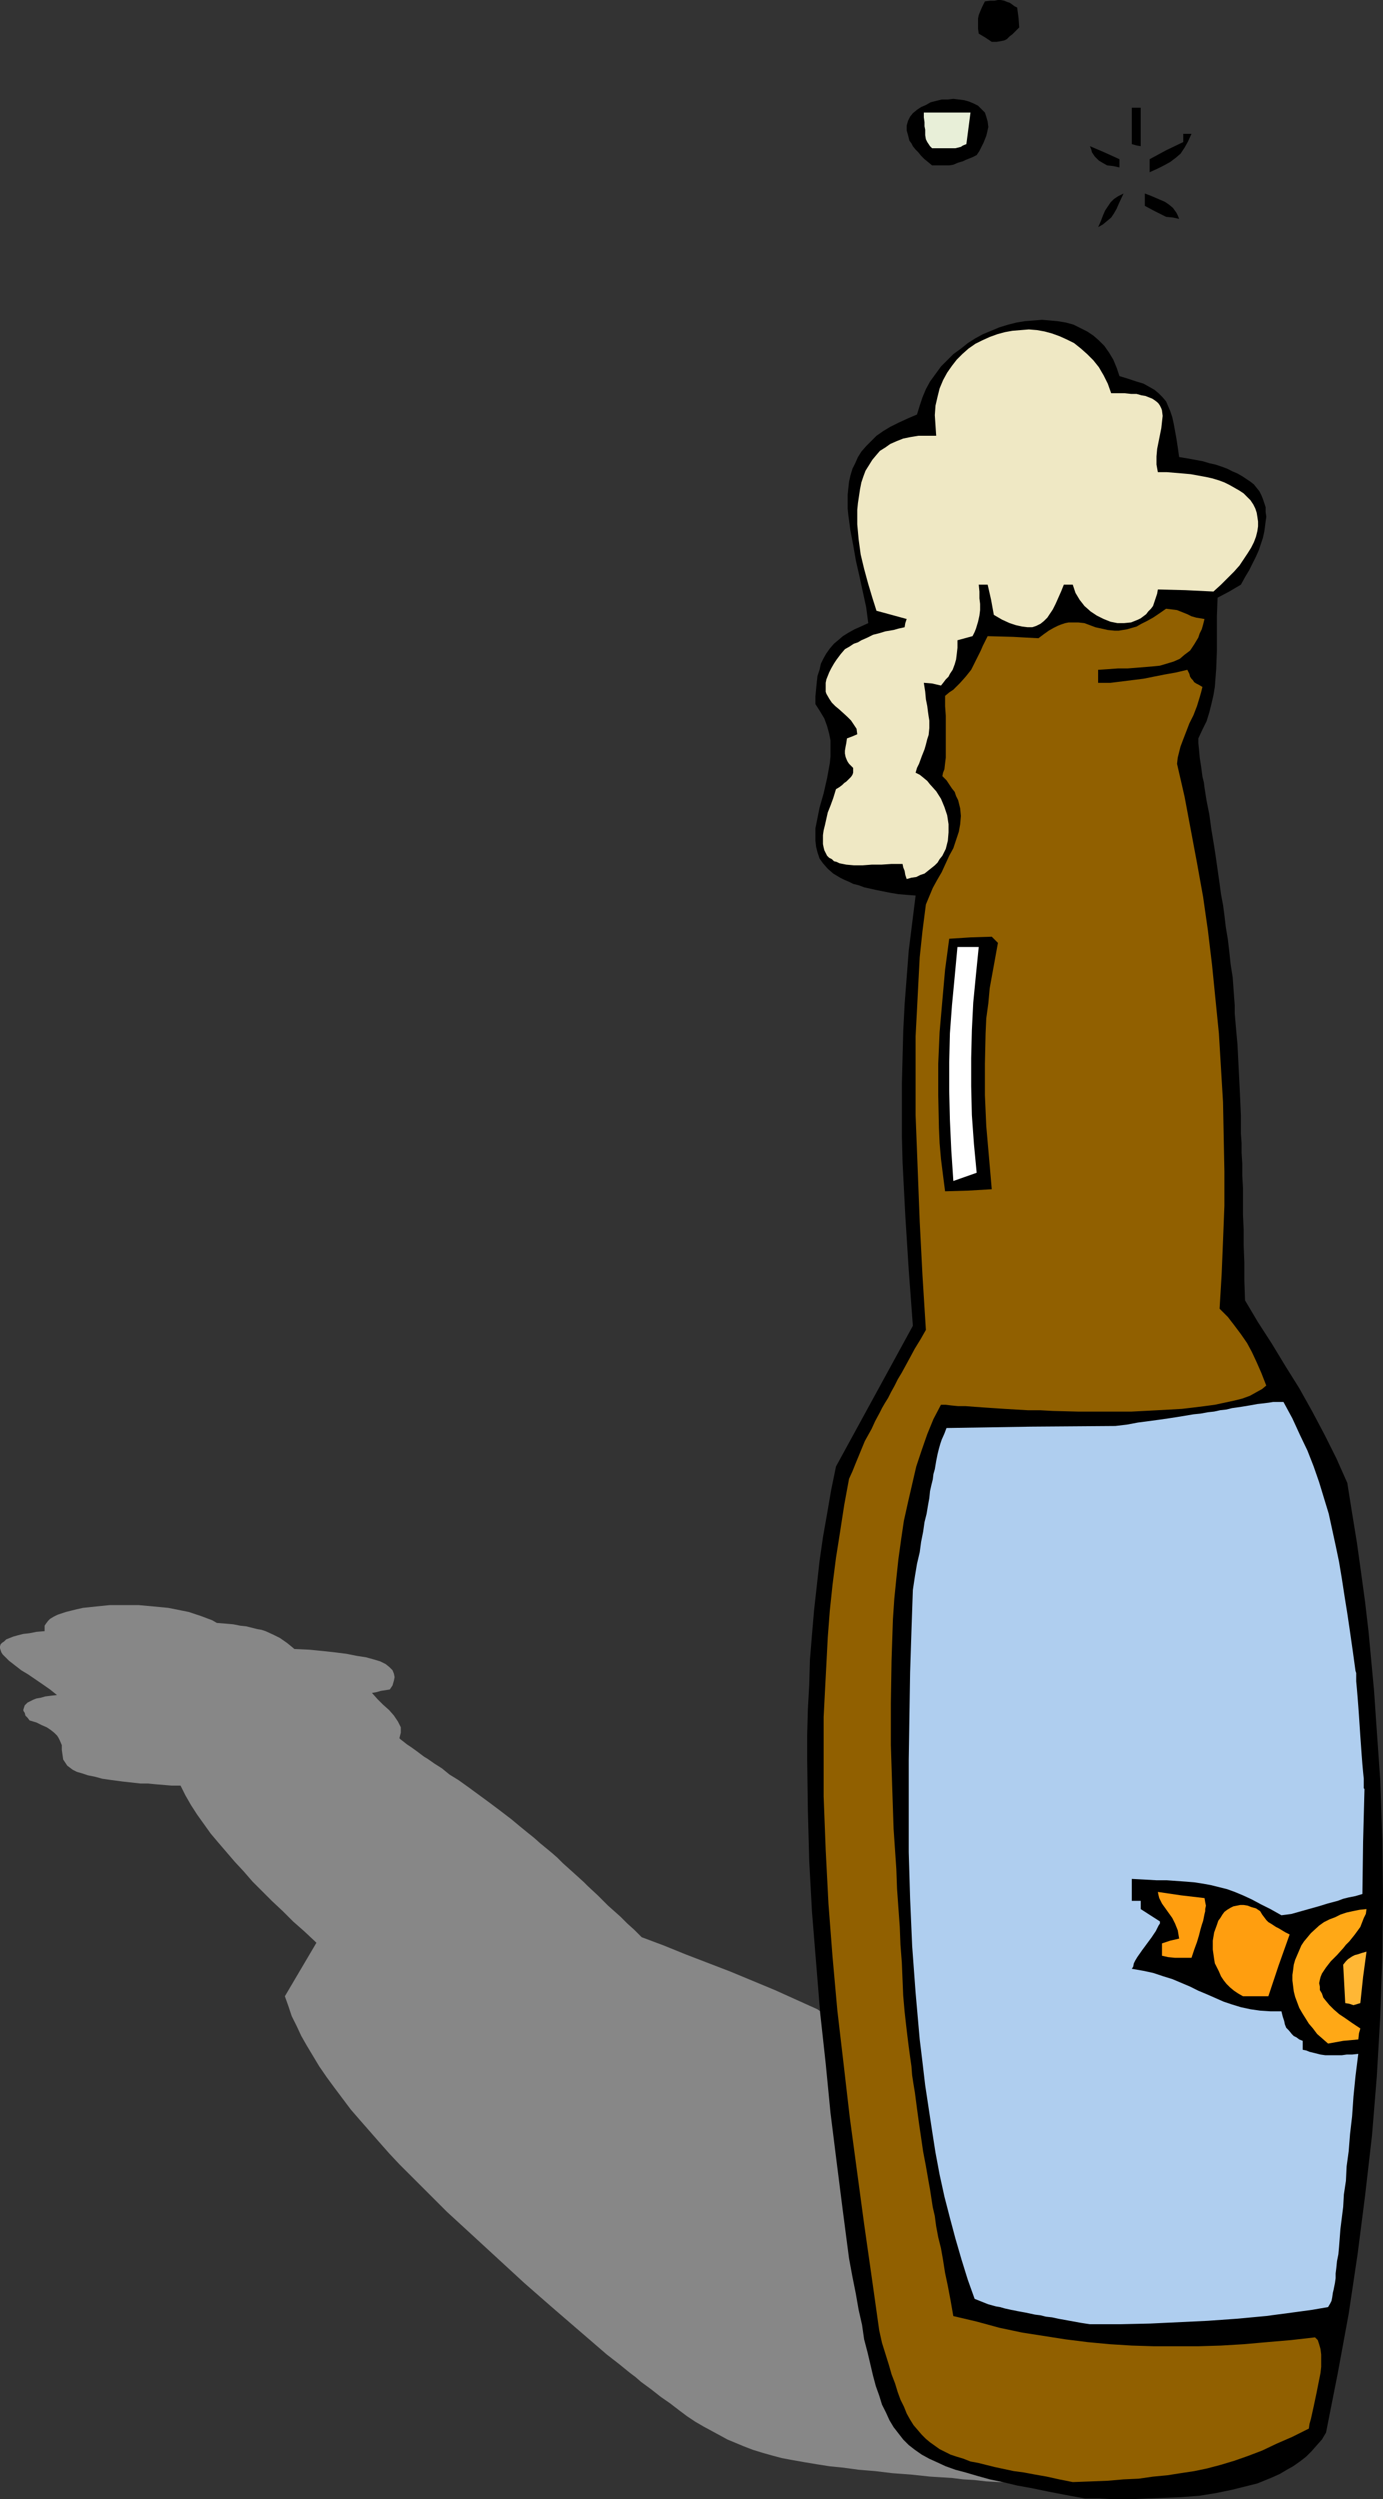 <?xml version="1.0" encoding="UTF-8" standalone="no"?>
<svg
   version="1.0"
   width="86.134mm"
   height="155.711mm"
   id="svg30"
   sodipodi:docname="Beer 12.wmf"
   xmlns:inkscape="http://www.inkscape.org/namespaces/inkscape"
   xmlns:sodipodi="http://sodipodi.sourceforge.net/DTD/sodipodi-0.dtd"
   xmlns="http://www.w3.org/2000/svg"
   xmlns:svg="http://www.w3.org/2000/svg">
  <rect width="100%" height="100%" fill="#333333" stroke="none"/>
  <sodipodi:namedview
     id="namedview30"
     pagecolor="#ffffff"
     bordercolor="#000000"
     borderopacity="0.25"
     inkscape:showpageshadow="2"
     inkscape:pageopacity="0.0"
     inkscape:pagecheckerboard="0"
     inkscape:deskcolor="#d1d1d1"
     inkscape:document-units="mm" />
  <defs
     id="defs1">
    <pattern
       id="WMFhbasepattern"
       patternUnits="userSpaceOnUse"
       width="6"
       height="6"
       x="0"
       y="0" />
  </defs>
  <path
     style="fill:#878787;fill-opacity:1;fill-rule:evenodd;stroke:none"
     d="m 235.071,584.475 -2.908,-0.162 -2.747,-0.323 -2.747,-0.162 -2.585,-0.323 -5.17,-0.323 -4.524,-0.485 -4.362,-0.323 -4.039,-0.485 -3.877,-0.323 -3.554,-0.485 -3.231,-0.323 -3.07,-0.485 -2.908,-0.485 -2.747,-0.485 -2.585,-0.485 -2.423,-0.646 -2.262,-0.646 -2.1,-0.646 -2.1,-0.808 -1.939,-0.808 -1.939,-0.808 -1.777,-0.97 -3.877,-2.101 -1.939,-1.131 -1.939,-1.293 -1.939,-1.454 -2.1,-1.616 -2.1,-1.454 -2.262,-1.778 -2.423,-1.778 -1.292,-1.131 -1.292,-0.97 -2.585,-2.101 -2.908,-2.262 -12.925,-11.15 -6.462,-5.656 -6.139,-5.656 -6.139,-5.656 -5.978,-5.494 -5.655,-5.656 -5.493,-5.494 -2.423,-2.585 -2.423,-2.747 -2.262,-2.585 -2.262,-2.585 -2.1,-2.424 -1.939,-2.585 -1.939,-2.585 -1.777,-2.424 -1.777,-2.585 -1.454,-2.424 -1.454,-2.424 -1.292,-2.262 -1.131,-2.424 -1.131,-2.262 -0.808,-2.424 -0.808,-2.262 3.716,-6.302 3.716,-6.302 -2.747,-2.585 -2.747,-2.424 -2.423,-2.424 -2.585,-2.424 -2.262,-2.262 -2.262,-2.262 -2.1,-2.424 -2.1,-2.262 -1.939,-2.262 -1.939,-2.262 -1.777,-2.101 -1.616,-2.262 -1.616,-2.262 -1.454,-2.262 -1.292,-2.262 -1.131,-2.262 h -2.1 l -1.939,-0.162 -1.939,-0.162 -1.616,-0.162 h -1.777 l -1.454,-0.162 -1.454,-0.162 -1.454,-0.162 -2.423,-0.323 -2.262,-0.323 -1.777,-0.485 -1.616,-0.323 -1.454,-0.485 -1.131,-0.323 -0.969,-0.485 -0.646,-0.485 -0.646,-0.485 -0.323,-0.485 -0.323,-0.485 -0.323,-0.485 -0.162,-1.131 -0.162,-1.131 v -1.131 l -0.485,-1.131 -0.323,-0.646 -0.323,-0.485 -0.646,-0.646 -0.808,-0.646 -0.969,-0.646 -1.131,-0.485 -1.292,-0.646 -1.616,-0.485 -0.485,-0.646 -0.485,-0.485 -0.162,-0.646 -0.323,-0.485 v -0.323 l 0.162,-0.485 0.162,-0.485 0.323,-0.323 0.323,-0.323 0.646,-0.323 0.646,-0.323 0.808,-0.323 0.969,-0.162 1.131,-0.323 1.292,-0.162 1.454,-0.162 -1.616,-1.293 -1.616,-1.131 L 6.624,394.282 5.008,393.313 3.554,392.182 2.1,391.051 1.131,390.081 0.646,389.596 0.323,389.111 0.162,388.627 0,388.142 v -0.485 l 0.162,-0.485 0.323,-0.323 0.485,-0.323 0.485,-0.485 0.808,-0.323 0.808,-0.323 1.131,-0.323 1.292,-0.323 1.454,-0.162 1.616,-0.323 1.939,-0.162 v -0.646 -0.646 l 0.323,-0.485 0.485,-0.646 0.485,-0.485 0.808,-0.485 0.969,-0.485 0.969,-0.323 0.969,-0.323 1.292,-0.323 1.292,-0.323 1.454,-0.323 3.07,-0.323 3.231,-0.323 h 3.393 3.393 l 3.554,0.323 3.393,0.323 3.231,0.646 1.616,0.323 1.454,0.485 1.454,0.485 1.292,0.485 1.292,0.485 1.131,0.646 2.1,0.162 1.777,0.162 1.616,0.323 1.454,0.162 1.292,0.323 1.292,0.323 0.969,0.162 0.969,0.323 1.777,0.808 1.616,0.808 1.616,1.131 0.808,0.646 0.969,0.808 3.554,0.162 3.231,0.323 2.908,0.323 2.585,0.323 2.423,0.485 2.1,0.323 1.777,0.485 1.616,0.485 1.292,0.646 0.808,0.646 0.808,0.808 0.323,0.808 0.162,0.808 -0.162,0.808 -0.323,1.131 -0.646,0.97 -2.1,0.323 -1.131,0.323 -0.969,0.162 1.292,1.454 1.292,1.293 1.454,1.293 1.131,1.293 0.969,1.454 0.323,0.646 0.323,0.646 v 0.646 0.646 l -0.162,0.646 -0.162,0.646 0.323,0.323 0.646,0.485 0.808,0.646 0.969,0.646 1.131,0.808 1.292,0.97 0.646,0.485 0.808,0.485 1.616,1.131 1.777,1.131 1.777,1.454 2.1,1.293 2.262,1.616 2.423,1.778 2.423,1.778 2.585,1.939 2.747,2.101 1.939,1.616 1.777,1.454 1.616,1.293 1.454,1.293 2.747,2.262 1.292,1.131 1.292,1.293 1.616,1.454 1.616,1.454 1.777,1.616 0.969,0.97 2.262,2.101 1.131,1.131 1.292,1.293 1.454,1.293 1.454,1.293 1.616,1.616 1.616,1.454 1.777,1.778 5.17,1.939 5.17,2.101 10.501,4.04 10.501,4.363 5.008,2.262 5.008,2.262 8.24,5.817 8.078,5.817 7.593,5.817 7.593,5.979 7.109,6.14 6.947,5.979 6.462,6.14 6.301,6.14 6.462,6.625 5.978,6.625 5.816,6.787 5.493,6.948 5.17,6.787 4.847,7.11 4.524,7.11 4.362,7.11 -0.485,0.808 -0.485,0.808 -0.646,0.808 -0.808,0.646 -1.131,0.646 -1.131,0.485 -1.292,0.485 -1.454,0.646 -1.616,0.323 -1.616,0.485 -1.777,0.323 -1.939,0.323 -1.939,0.323 -2.1,0.162 -4.201,0.485 -4.524,0.323 -4.685,0.162 -9.371,0.162 z"
     id="path1" />
  <path
     style="fill:#878787;fill-opacity:1;fill-rule:evenodd;stroke:none"
     d="m 229.578,582.213 -4.039,-0.323 -3.877,-0.323 -3.554,-0.162 -3.231,-0.323 -3.231,-0.162 -2.908,-0.323 -2.747,-0.162 -2.747,-0.323 -2.423,-0.162 -2.423,-0.323 -2.1,-0.323 -2.1,-0.162 -2.1,-0.323 -1.939,-0.323 -3.554,-0.808 -3.231,-0.808 -3.231,-1.131 -3.07,-1.293 -3.231,-1.616 -1.616,-0.808 -1.777,-0.97 -1.777,-1.131 -1.777,-1.131 -1.939,-1.293 -2.1,-1.293 -1.939,-1.454 -2.262,-1.454 -7.593,-6.302 -7.432,-6.464 -7.432,-6.14 -3.554,-3.07 -3.554,-3.07 -6.947,-6.14 -6.786,-5.979 -6.462,-6.14 -3.231,-2.909 -2.908,-2.909 -2.747,-2.747 -2.747,-2.909 -2.585,-2.747 -2.585,-2.747 -2.423,-2.747 -2.262,-2.747 -2.262,-2.585 -1.939,-2.747 -2.1,-2.585 -1.777,-2.747 -1.616,-2.585 -1.616,-2.585 -1.454,-2.585 -1.131,-2.585 -1.131,-2.585 -0.969,-2.585 0.162,-1.293 0.323,-1.131 0.323,-0.97 0.485,-1.131 0.323,-0.808 0.485,-0.646 0.323,-0.97 0.646,-0.97 0.646,-1.131 0.808,-1.293 0.808,-1.454 1.131,-1.778 -5.008,-4.848 -4.847,-4.686 -4.685,-4.686 -4.362,-4.525 -2.1,-2.262 -1.939,-2.262 -1.939,-2.262 -1.777,-2.262 -1.616,-2.262 -1.616,-2.101 -1.292,-2.101 -1.292,-2.262 0.323,-0.646 0.162,-0.646 0.808,-1.131 0.646,-1.293 0.323,-0.646 0.162,-0.646 v -0.646 l -0.323,-0.646 -0.485,-0.646 -0.646,-0.646 -0.969,-0.485 -0.646,-0.323 -0.646,-0.323 -0.808,-0.323 -0.969,-0.323 -0.969,-0.323 -1.131,-0.323 -0.162,-0.646 -0.323,-0.485 -0.162,-0.485 -0.485,-0.485 -0.485,-0.646 -0.485,-0.485 -0.485,-0.485 -0.485,-0.485 -0.646,-0.646 -0.646,-0.646 -0.808,-0.808 0.808,-0.162 0.646,-0.323 1.131,-0.485 0.808,-0.485 0.485,-0.485 0.485,-0.485 0.323,-0.646 0.323,-0.646 0.323,-0.646 5.655,0.162 5.493,0.162 1.777,-0.485 1.616,-0.323 1.454,-0.162 h 1.454 l 2.747,0.162 2.908,0.323 2.747,0.162 1.616,0.162 h 1.616 l 1.777,-0.162 1.939,-0.323 1.939,-0.323 2.262,-0.646 2.423,0.162 2.423,0.323 2.262,0.323 h 0.969 l 0.969,0.162 v 0.646 0.646 l -0.323,0.485 -0.646,0.485 -0.646,0.323 -0.969,0.323 -0.969,0.162 -1.292,0.162 h -1.454 -1.454 l -1.777,0.162 h -9.855 l 0.485,0.485 0.323,0.485 h 5.17 l 2.262,-0.162 h 2.1 l 2.1,-0.162 2.262,-0.162 h 2.262 l 2.585,-0.162 0.485,0.323 0.485,0.162 0.808,0.323 0.485,0.162 h 0.485 l 0.808,0.162 0.808,0.162 0.323,0.808 v 0.646 l -0.323,1.293 -0.162,0.646 -0.162,0.808 0.162,0.808 0.162,0.323 0.323,0.485 4.201,2.747 4.039,2.585 4.039,2.747 4.039,2.747 3.716,2.747 3.877,2.909 3.554,2.747 3.554,2.909 3.393,2.909 3.231,2.909 3.231,2.909 3.07,3.07 2.747,2.909 2.747,2.909 2.585,2.909 2.585,3.07 2.585,0.808 2.423,0.808 2.262,0.646 2.1,0.808 4.201,1.778 2.1,1.131 2.262,1.131 -0.646,0.323 -1.131,0.323 -1.131,0.162 -1.616,0.323 -1.777,0.162 -1.939,0.162 -2.262,0.162 -2.262,0.162 h -2.585 l -2.747,0.162 h -2.747 -8.886 -6.301 l -6.301,-0.162 -6.301,-0.162 h -6.139 l -2.908,-0.162 h -2.747 l -2.585,-0.162 -2.585,-0.162 H 95.967 l -2.1,-0.162 H 91.928 90.151 l -1.454,-0.162 h -1.131 l -0.646,1.293 -0.162,1.454 -0.162,1.454 0.162,1.616 0.323,1.616 0.646,1.778 0.646,1.616 0.808,1.939 0.969,1.778 1.292,1.939 1.131,1.939 1.454,2.101 1.616,1.939 1.616,2.101 1.616,2.101 1.939,2.101 3.877,4.363 4.039,4.363 4.362,4.363 4.201,4.201 4.201,4.201 4.201,3.878 1.939,1.939 1.777,1.778 1.777,1.778 1.777,1.778 1.616,1.293 1.454,1.293 1.454,1.293 1.454,1.293 1.292,0.97 1.292,1.131 2.262,1.939 2.1,1.778 2.1,1.616 4.039,3.393 2.1,1.616 2.262,1.778 2.585,2.101 1.454,0.97 1.454,1.131 1.454,1.131 1.777,1.293 1.616,1.293 1.939,1.454 1.939,1.454 2.1,1.616 2.262,1.778 2.423,1.778 7.109,0.646 6.786,0.808 6.624,0.646 6.624,0.485 6.462,0.323 6.301,0.485 6.139,0.162 6.139,0.162 12.117,0.162 12.117,-0.162 12.117,-0.323 6.139,-0.323 6.301,-0.323 0.969,0.485 0.969,0.485 0.969,0.485 0.808,0.808 1.454,1.454 1.292,1.616 0.969,1.778 0.969,1.616 0.646,1.454 0.485,0.646 0.162,0.485 -3.393,1.131 -3.393,0.808 -3.231,0.808 -3.231,0.646 -3.07,0.646 -3.231,0.485 -3.231,0.485 -3.231,0.323 -3.554,0.323 -3.393,0.162 -3.716,0.323 -3.877,0.162 h -4.039 l -4.362,0.162 -4.685,0.162 z"
     id="path2" />
  <path
     style="fill:#878787;fill-opacity:1;fill-rule:evenodd;stroke:none"
     d="m 215.683,562.66 -2.423,-0.162 -2.423,-0.323 -2.262,-0.162 -2.1,-0.162 h -1.777 l -1.777,-0.162 -1.777,-0.162 -1.454,-0.162 -2.908,-0.162 -1.131,-0.162 -1.131,-0.162 -2.1,-0.162 -1.777,-0.162 -1.454,-0.162 h -1.292 l -1.131,-0.162 -1.131,-0.162 -1.939,-0.323 -1.131,-0.162 -1.292,-0.162 -3.877,-2.262 -3.877,-2.424 -3.716,-2.424 -3.716,-2.424 -3.554,-2.585 -3.554,-2.424 -3.393,-2.585 -3.231,-2.424 -3.231,-2.747 -3.231,-2.585 -6.139,-5.171 -5.655,-5.332 -5.493,-5.171 -4.847,-5.009 -4.685,-4.848 -4.524,-4.848 -4.039,-4.686 -3.877,-4.525 -3.716,-4.525 -3.393,-4.201 -3.231,-4.04 -0.485,-1.293 -0.485,-1.131 -0.969,-2.101 -0.808,-1.778 -0.646,-1.616 -0.646,-1.454 -0.485,-1.131 -0.323,-0.808 -0.323,-0.808 -0.162,-0.646 -0.162,-0.646 v -0.323 -0.485 -0.485 l 0.162,-0.646 40.39,0.323 h 2.747 l 2.423,-0.162 2.423,-0.162 h 2.262 l 2.1,-0.162 2.1,-0.162 h 1.777 l 1.939,-0.162 h 1.616 l 1.616,-0.162 h 1.454 l 1.292,-0.162 h 1.454 l 1.131,-0.162 2.1,-0.162 h 1.939 l 1.616,-0.162 h 1.454 1.131 1.939 1.616 l 3.554,1.616 3.554,1.454 3.07,1.454 3.07,1.616 2.908,1.454 2.747,1.454 2.585,1.454 2.423,1.616 4.847,3.07 4.847,3.232 2.262,1.778 2.585,1.778 2.585,1.939 2.585,1.778 -1.131,0.162 -0.969,0.162 -1.616,0.162 -1.454,0.323 -1.131,0.162 -0.969,0.162 -0.969,0.162 h -0.808 -0.969 l -0.485,-0.323 -0.323,-0.162 -0.646,-0.485 h -8.401 v 0.485 l -0.162,0.485 h -0.323 l -0.323,0.162 h -0.485 l -0.646,0.162 -0.646,-0.646 -0.646,-0.808 h -3.07 l 5.008,5.333 2.585,2.747 2.747,2.747 1.292,0.162 h 1.454 l -0.808,-1.293 -0.808,-1.293 -0.646,-1.131 -0.323,-0.97 -0.485,-1.131 -0.162,-1.131 -0.162,-1.131 v -1.131 h 1.616 l 1.777,-0.162 0.808,0.646 0.646,0.646 0.969,0.97 0.969,0.808 0.808,0.808 0.808,0.808 0.969,1.131 0.485,0.646 0.485,0.646 0.808,0.808 0.646,0.97 h 1.939 l 2.1,0.162 -0.646,-1.293 -0.646,-0.97 -0.485,-0.97 -0.323,-0.808 -0.323,-0.808 -0.323,-0.485 -0.162,-0.646 -0.162,-0.323 -0.323,-0.646 V 494.792 l 0.162,-0.808 h 1.939 l 2.1,-0.162 4.847,6.14 5.008,6.464 0.485,-0.162 0.485,-0.162 0.323,-0.162 0.323,-0.162 0.323,-0.485 0.162,-0.323 -0.162,-0.485 -0.162,-0.485 -0.162,-1.131 3.07,0.485 5.332,5.333 5.493,5.494 -1.616,0.162 -1.454,0.162 -1.292,0.162 -1.131,0.162 -2.262,0.323 -1.939,0.323 -3.877,0.485 -2.1,0.162 -1.131,0.162 h -1.292 l -3.393,-0.646 -3.07,-0.485 -2.747,-0.646 -2.585,-0.485 -2.585,-0.323 -2.262,-0.162 -4.524,-0.646 -4.524,-0.162 -2.262,-0.162 -2.423,-0.162 h -2.585 l -2.747,-0.162 h -2.908 -3.231 l 1.131,0.97 0.969,1.293 h 2.262 l 0.808,0.808 3.231,0.808 3.07,0.646 0.162,0.162 v 0.323 l -0.323,0.485 -0.323,0.646 -0.646,0.808 -0.485,0.646 -0.485,0.808 -0.323,0.646 v 0.162 l 0.162,0.323 2.908,0.323 3.07,0.162 2.747,0.485 2.747,0.323 5.332,0.808 5.17,0.808 5.17,0.808 5.17,0.646 2.585,0.323 2.747,0.162 2.585,0.162 h 2.908 l 0.485,0.162 0.485,0.323 0.808,0.485 1.454,0.808 0.808,0.323 1.131,0.323 0.646,0.162 0.969,0.162 0.969,0.323 0.969,0.162 0.485,0.485 0.485,0.485 1.131,0.162 0.969,0.162 h 0.969 0.808 l 2.747,0.162 1.454,0.162 h 1.777 l 0.969,-0.162 h 2.585 1.454 l 2.1,2.585 1.939,2.262 1.777,2.262 1.777,2.101 1.454,1.939 1.616,1.778 1.292,1.778 1.292,1.454 1.131,1.454 0.969,1.293 0.969,1.131 0.808,1.131 0.969,0.97 0.646,0.97 0.646,0.808 0.485,0.808 0.646,0.485 0.323,0.646 0.646,0.97 0.485,0.646 0.323,0.646 0.162,0.323 v 0.323 0.485 l -7.755,0.485 -7.755,0.485 -15.187,0.646 -7.593,0.162 -7.755,0.162 h -8.078 z"
     id="path3" />
  <path
     style="fill:#878787;fill-opacity:1;fill-rule:evenodd;stroke:none"
     d="m 178.201,540.845 -2.423,-0.323 -2.1,-0.485 -2.1,-0.485 -2.1,-0.485 -1.939,-0.485 -1.939,-0.646 -1.777,-0.485 -1.616,-0.646 -1.616,-0.646 -1.616,-0.646 -1.454,-0.808 -1.292,-0.646 -1.292,-0.808 -1.131,-0.808 -1.131,-0.646 -1.131,-0.808 -0.808,-0.808 -0.969,-0.808 -1.454,-1.616 -0.485,-0.808 -0.646,-0.808 -0.323,-0.808 -0.323,-0.646 -0.323,-0.808 v -0.808 l -0.162,-0.646 v -0.808 l 0.162,-0.646 0.162,-0.808 0.323,-0.485 0.323,-0.646 h 2.1 1.777 l 1.454,0.162 h 1.454 l 1.292,0.162 1.131,0.323 0.969,0.162 0.969,0.323 0.808,0.485 0.646,0.323 0.808,0.646 0.646,0.485 0.646,0.808 0.646,0.646 0.808,0.97 0.646,0.808 -1.131,-0.162 -1.131,-0.323 -1.131,-0.323 -0.808,-0.485 -1.777,-0.97 -1.616,-0.97 -1.454,-0.646 -0.646,-0.162 -0.808,-0.162 h -0.808 l -0.808,0.162 -0.808,0.323 -0.969,0.646 0.323,1.131 0.808,1.293 0.808,1.293 1.131,1.293 1.292,1.293 1.616,1.454 1.777,1.293 1.939,1.293 2.1,1.131 2.423,1.131 2.585,1.131 2.908,0.808 2.908,0.808 3.231,0.485 3.393,0.323 3.554,0.162 0.646,-0.646 0.646,-0.646 0.323,-0.485 0.323,-0.808 0.323,-0.646 v -0.808 -0.808 l -0.162,-0.808 -0.162,-0.808 -0.323,-0.808 -0.485,-0.97 -0.485,-0.97 -0.646,-0.97 -0.646,-0.97 -0.808,-1.131 -0.808,-0.97 -2.1,-2.101 -2.262,-2.262 -2.423,-2.262 -2.747,-2.424 -2.908,-2.262 -3.07,-2.424 -3.231,-2.424 -3.393,-2.262 -6.786,-4.686 -6.947,-4.525 -6.947,-4.201 -3.393,-2.101 -3.231,-2.101 -3.231,-1.939 -3.231,-1.778 -2.908,-1.778 -2.747,-1.616 -0.646,-0.323 -0.646,-0.485 -1.292,-0.646 -2.423,-1.454 -2.1,-1.131 -0.969,-0.646 -0.969,-0.485 -1.131,0.162 h -0.969 l -0.969,0.162 h -0.808 -1.292 l -1.131,0.162 h -1.777 l -1.131,-0.162 h -1.292 l -0.485,-0.808 -0.162,-0.646 2.747,-0.323 2.585,-0.323 4.847,-0.646 2.585,-0.323 2.747,-0.162 h 2.908 l 1.616,-0.162 h 1.777 l 0.485,0.646 0.646,0.485 -3.877,0.485 -3.716,0.323 9.371,5.817 9.532,5.656 9.694,5.979 4.847,2.909 5.008,2.909 h 2.1 l -3.877,-3.393 -1.777,-1.778 -1.939,-1.616 0.808,0.162 h 0.646 l 1.616,0.323 1.777,1.454 1.616,1.454 1.616,1.454 1.939,1.454 0.969,0.485 1.131,0.646 1.292,0.485 1.454,0.323 1.616,0.485 1.777,0.323 2.1,0.162 2.423,0.162 0.485,-0.485 0.162,-0.485 v -0.485 l -0.162,-0.646 -0.323,-0.646 -0.485,-0.646 -0.646,-0.646 -0.646,-0.646 -1.616,-1.454 -1.616,-1.293 -1.616,-1.293 -0.646,-0.485 -0.646,-0.485 h 1.616 l 1.777,-0.162 2.262,1.454 2.1,1.131 2.1,1.293 1.777,1.131 3.716,2.747 1.777,1.293 1.939,1.616 h -1.777 l -1.777,0.162 -3.07,0.323 -2.908,0.323 -2.747,0.323 h -2.908 l -1.454,-0.162 -1.292,-0.323 -1.454,-0.323 -1.616,-0.646 -1.454,-0.808 -1.616,-0.808 h -2.262 l 0.485,0.323 0.485,0.323 1.131,0.808 1.454,1.131 0.646,0.485 0.808,0.646 1.777,1.131 1.777,1.454 1.939,1.293 2.1,1.616 4.039,3.232 4.362,3.393 4.039,3.393 1.777,1.778 1.939,1.778 1.616,1.778 1.454,1.616 1.292,1.616 1.131,1.616 0.969,1.454 0.646,1.454 0.323,1.454 0.162,0.646 v 0.646 l -0.162,0.485 -0.162,0.646 -0.162,0.485 -0.485,0.485 -0.323,0.485 -0.646,0.485 -0.485,0.323 -0.808,0.323 -0.808,0.485 -0.969,0.162 -0.969,0.323 -1.131,0.162 -1.292,0.162 -1.454,0.162 h -1.454 z"
     id="path4" />
  <path
     style="fill:#878787;fill-opacity:1;fill-rule:evenodd;stroke:none"
     d="m 246.703,530.342 -2.1,-0.485 -1.777,-0.646 -1.777,-0.485 -1.616,-0.646 -1.454,-0.485 -1.454,-0.646 -1.292,-0.646 -1.131,-0.646 -1.131,-0.485 -0.969,-0.646 -0.808,-0.646 -0.646,-0.485 -0.646,-0.646 -0.485,-0.485 -0.323,-0.646 -0.323,-0.485 v -0.485 -0.646 -0.323 l 0.323,-0.485 0.323,-0.485 0.485,-0.485 0.646,-0.323 0.646,-0.485 0.808,-0.323 0.969,-0.323 1.131,-0.162 1.131,-0.323 1.454,-0.162 1.454,-0.162 1.616,-0.162 h 1.616 l 0.323,0.485 0.162,0.485 v 0.485 l -0.162,0.323 -0.485,0.808 -0.646,0.808 -0.808,0.808 -1.616,1.293 -0.646,0.646 -0.162,0.323 v 0.485 0.323 0.323 l 0.323,0.323 0.485,0.323 0.485,0.485 0.808,0.323 0.808,0.485 1.131,0.323 1.454,0.485 1.454,0.485 1.777,0.485 2.1,0.485 2.423,0.485 2.585,0.646 0.323,0.485 0.323,0.646 -3.554,0.162 z"
     id="path5" />
  <path
     style="fill:#878787;fill-opacity:1;fill-rule:evenodd;stroke:none"
     d="m 248.803,526.141 -1.131,-0.162 h -1.131 l -2.585,-2.101 -2.423,-2.262 0.485,-0.162 0.323,-0.323 0.646,-0.323 h 0.485 l 0.646,-0.162 0.969,-0.162 0.969,-0.162 2.1,2.747 2.1,2.909 h -0.646 z"
     id="path6" />
  <path
     style="fill:#878787;fill-opacity:1;fill-rule:evenodd;stroke:none"
     d="m 219.399,525.01 -1.454,-0.323 -1.454,-0.323 -1.454,-0.323 -1.131,-0.485 -2.423,-0.808 -1.939,-0.97 -0.808,-0.485 -0.808,-0.485 -0.646,-0.323 -0.646,-0.646 -0.485,-0.485 -0.485,-0.323 -0.323,-0.485 -0.162,-0.485 -0.162,-0.485 v -0.323 -0.485 l 0.162,-0.323 0.162,-0.323 0.323,-0.323 0.485,-0.162 0.485,-0.162 0.646,-0.162 0.646,-0.162 h 0.969 0.969 0.969 l 1.131,0.162 1.292,0.162 1.292,0.323 0.969,0.323 0.808,0.485 0.808,0.162 0.808,0.162 0.969,0.323 0.646,0.162 0.808,0.162 0.808,0.162 1.131,0.162 1.131,0.162 1.292,0.323 1.292,6.625 z"
     id="path7" />
  <path
     style="fill:#878787;fill-opacity:1;fill-rule:evenodd;stroke:none"
     d="m 197.75,520.647 h -1.777 l -1.777,-0.162 -0.646,-0.646 -0.323,-0.485 -0.323,-0.162 1.939,-0.323 1.939,-0.323 -1.292,-0.808 -1.292,-0.808 -1.292,-0.646 -1.454,-0.485 -1.292,-0.485 -1.292,-0.485 -1.292,-0.485 -1.131,-0.808 6.301,0.485 6.301,0.323 0.646,0.323 0.485,0.485 0.323,0.323 0.323,0.485 0.162,0.808 0.323,0.97 0.162,0.485 0.162,0.808 0.162,0.808 0.323,0.808 z"
     id="path8" />
  <path
     style="fill:#878787;fill-opacity:1;fill-rule:evenodd;stroke:none"
     d="m 189.349,503.518 -8.886,-7.756 -8.724,-7.756 -8.886,-7.433 -8.563,-7.433 2.1,0.162 2.1,0.323 9.047,7.272 8.724,7.272 4.362,3.717 4.039,3.878 4.201,3.878 3.716,3.878 h -1.616 z"
     id="path9" />
  <path
     style="fill:#878787;fill-opacity:1;fill-rule:evenodd;stroke:none"
     d="m 71.41,445.507 -1.777,-1.293 -1.616,-1.454 -1.454,-1.293 -1.454,-1.454 -1.454,-1.454 -1.292,-1.293 -2.262,-2.747 -1.939,-2.585 -1.777,-2.585 -1.777,-2.585 -1.292,-2.585 h 9.532 l 1.939,0.485 0.323,1.293 0.485,1.293 0.646,1.131 0.646,1.293 0.969,1.293 0.808,1.293 1.131,1.293 0.969,1.131 2.585,2.747 2.747,2.585 3.07,2.747 3.07,2.747 h -5.493 z"
     id="path10" />
  <path
     style="fill:#878787;fill-opacity:1;fill-rule:evenodd;stroke:none"
     d="m 72.541,444.699 -2.908,-2.747 -2.585,-2.585 -2.423,-2.424 -2.1,-2.424 -1.939,-2.424 -1.777,-2.424 -1.454,-2.424 -1.454,-2.262 h 2.262 2.423 l 1.454,2.262 1.454,2.262 1.777,2.424 1.939,2.262 2.262,2.424 2.423,2.424 2.585,2.424 2.908,2.585 -2.423,0.323 z"
     id="path11" />
  <path
     style="fill:#878787;fill-opacity:1;fill-rule:evenodd;stroke:none"
     d="m 39.259,419.167 -0.969,-0.646 -0.969,-0.485 -2.423,-0.162 h -6.462 -1.939 -1.777 l -1.616,-0.162 -1.454,-0.323 -1.292,-0.162 -1.131,-0.485 -0.808,-0.323 -0.808,-0.646 -0.485,-0.808 -0.162,-0.808 v -1.131 l 0.323,-1.293 0.969,-0.323 0.808,-0.162 0.485,-0.162 0.323,-0.162 0.162,-0.162 v -0.162 l -0.162,-0.162 -0.323,-0.323 -0.485,-0.162 -0.646,-0.162 -0.808,-0.323 -0.485,-0.162 -0.323,-0.323 -0.323,-0.485 -0.162,-0.323 -0.162,-0.323 0.969,-0.162 1.131,-0.162 -0.646,-0.323 -0.808,-0.485 -0.808,-0.323 -1.131,-0.162 -4.362,-1.293 -0.969,-0.162 -0.808,-0.485 -0.485,-0.323 -0.323,-0.485 -0.162,-0.485 0.162,-0.323 0.162,-0.323 0.323,-0.323 0.323,-0.323 0.485,-0.323 0.646,-0.485 0.969,-0.162 0.808,-0.162 1.292,-0.162 1.131,-0.162 1.131,-0.162 1.131,-0.162 1.292,-0.162 h 0.808 l 0.969,-0.162 h 0.969 1.131 v -0.646 l -3.554,-0.323 -3.554,-0.485 -3.554,-1.939 L 9.047,395.09 7.432,393.959 5.978,392.828 4.685,391.697 3.716,390.727 3.393,390.243 3.07,389.596 2.908,389.273 v -0.485 -0.485 l 0.162,-0.485 0.323,-0.323 0.323,-0.323 0.485,-0.323 0.808,-0.323 0.808,-0.323 0.969,-0.162 0.969,-0.162 1.292,-0.162 1.454,-0.162 h 1.777 1.777 1.939 l -0.808,-0.646 -0.646,-0.808 -0.485,-0.646 -0.323,-0.646 v -0.646 l 0.162,-0.485 0.485,-0.485 0.485,-0.485 0.646,-0.485 0.808,-0.323 0.969,-0.323 1.131,-0.323 1.292,-0.162 1.292,-0.323 1.454,-0.162 h 1.454 l 3.231,-0.162 3.393,0.162 3.393,0.162 3.554,0.646 3.554,0.646 3.393,0.808 1.616,0.646 1.454,0.485 1.454,0.646 1.454,0.646 h 1.616 l 1.292,0.162 h 1.292 l 1.292,0.162 h 0.969 l 0.969,0.162 h 0.808 l 0.808,0.162 h 0.646 l 0.646,0.162 0.808,0.323 0.808,0.323 0.485,0.485 0.323,0.323 0.485,0.97 0.162,0.485 0.323,0.485 0.323,0.485 0.646,0.646 0.646,0.485 3.716,0.162 3.554,0.162 3.231,0.162 3.07,0.485 2.747,0.323 2.423,0.485 1.131,0.162 1.131,0.323 0.808,0.323 0.808,0.162 0.808,0.323 0.646,0.323 0.485,0.323 0.485,0.323 0.323,0.323 0.162,0.485 v 0.323 0.323 l -0.162,0.485 -0.323,0.485 -0.323,0.323 -0.646,0.485 -0.646,0.485 -0.808,0.323 -0.969,0.485 -1.131,0.485 -6.139,-0.162 -5.978,-0.162 0.162,0.323 v 0.323 0.162 0.323 l -0.323,0.323 -0.162,0.162 -0.808,0.323 -0.969,0.162 -1.292,0.162 h -2.908 l -1.616,-0.162 -1.777,-0.162 -3.393,-0.646 -1.616,-0.485 -1.454,-0.485 -1.454,-0.485 -1.131,-0.646 H 53.477 l -0.162,0.97 -0.485,0.808 -0.323,0.323 -0.485,0.323 -0.485,0.162 -0.485,0.323 h -0.646 l -0.969,0.162 h -0.969 -1.292 l -1.292,-0.162 -1.616,-0.323 -1.939,-0.162 -2.1,-0.485 -1.616,-1.131 -1.777,-0.97 h -0.969 l -0.808,-0.162 0.969,0.97 0.969,0.97 0.162,0.323 0.162,0.485 v 0.485 l -0.162,0.485 -1.616,0.162 -1.454,0.162 0.485,0.485 0.323,0.485 0.162,0.485 0.162,0.323 -0.162,0.323 -0.323,0.485 -0.485,0.323 -0.808,0.485 -1.939,-0.162 h -1.939 l 0.808,0.646 0.808,0.485 0.646,0.485 0.646,0.485 0.323,0.323 0.485,0.323 0.646,0.646 0.162,0.485 0.162,0.808 -0.162,0.323 v 0.485 l -0.162,0.646 -0.162,0.646 2.1,0.485 2.1,0.485 1.777,0.646 1.616,0.485 1.454,0.646 1.131,0.808 0.969,0.646 0.646,0.646 0.323,0.646 v 0.646 l -0.162,0.485 -0.323,0.323 -0.323,0.323 -0.323,0.162 -0.485,0.162 -0.646,0.323 -0.646,0.162 H 42.167 l -0.808,0.162 -0.969,0.162 z"
     id="path12" />
  <path
     style="fill:#000000;fill-opacity:1;fill-rule:evenodd;stroke:none"
     d="m 255.427,588.353 -4.362,-0.808 -4.201,-0.808 -3.877,-0.808 -3.554,-0.646 -3.393,-0.808 -3.07,-0.646 -2.908,-0.808 -2.747,-0.808 -2.423,-0.646 -2.262,-0.808 -2.1,-0.97 -1.777,-0.808 -1.777,-0.97 -1.616,-1.131 -1.454,-1.131 -1.292,-1.293 -1.131,-1.454 -1.131,-1.454 -0.969,-1.616 -0.808,-1.778 -0.969,-1.939 -0.646,-2.101 -0.808,-2.262 -0.646,-2.424 -0.646,-2.747 -0.646,-2.747 -0.808,-3.07 -0.485,-3.393 -0.808,-3.555 -0.646,-3.717 -0.808,-4.04 -0.808,-4.363 -1.454,-11.15 -1.454,-11.473 -1.454,-11.635 -1.131,-11.635 -1.292,-11.796 -0.969,-11.958 -0.969,-11.958 -0.646,-11.958 -0.323,-11.958 -0.162,-11.796 v -5.979 l 0.162,-5.979 0.323,-5.817 0.162,-5.817 0.485,-5.979 0.485,-5.656 0.646,-5.817 0.646,-5.817 0.808,-5.656 0.969,-5.494 0.969,-5.656 1.131,-5.494 18.095,-33.126 -0.969,-13.089 -0.808,-12.766 -0.323,-6.302 -0.323,-6.302 -0.162,-6.14 v -6.302 -6.14 l 0.162,-6.302 0.162,-6.14 0.323,-6.302 0.485,-6.302 0.485,-6.302 0.808,-6.464 0.808,-6.464 -2.1,-0.162 -1.939,-0.162 -1.939,-0.323 -1.616,-0.323 -1.616,-0.323 -1.454,-0.323 -1.454,-0.323 -1.292,-0.485 -1.292,-0.323 -0.969,-0.485 -1.131,-0.485 -0.969,-0.485 -0.808,-0.485 -0.808,-0.485 -1.292,-1.131 -1.131,-1.293 -0.808,-1.131 -0.485,-1.454 -0.323,-1.293 -0.162,-1.454 v -1.454 -1.454 l 0.323,-1.616 0.646,-3.232 0.969,-3.393 0.808,-3.555 0.646,-3.555 0.162,-1.616 v -1.778 -1.939 l -0.323,-1.616 -0.485,-1.778 -0.646,-1.778 -0.969,-1.616 -1.131,-1.778 v -1.778 l 0.162,-1.778 0.162,-1.616 0.162,-1.454 0.485,-1.454 0.323,-1.454 0.646,-1.293 0.646,-1.131 0.808,-1.131 0.969,-1.131 0.969,-0.808 1.131,-0.97 1.292,-0.808 1.454,-0.808 1.454,-0.646 1.777,-0.808 -0.485,-3.717 -1.616,-7.433 -0.808,-3.555 -0.646,-3.717 -0.646,-3.393 -0.485,-3.555 -0.162,-1.616 v -1.616 -1.616 l 0.162,-1.616 0.162,-1.454 0.323,-1.454 0.485,-1.616 0.646,-1.293 0.646,-1.454 0.808,-1.293 1.131,-1.293 1.131,-1.131 1.292,-1.293 1.616,-1.131 1.616,-0.97 1.939,-0.97 2.1,-0.97 2.262,-0.97 0.646,-2.101 0.646,-1.939 0.808,-1.939 0.969,-1.778 1.292,-1.778 1.292,-1.778 1.454,-1.454 1.454,-1.454 1.777,-1.293 1.616,-1.293 1.777,-1.131 1.777,-0.97 1.939,-0.808 1.939,-0.808 2.1,-0.646 1.939,-0.485 1.939,-0.323 2.1,-0.162 1.939,-0.162 1.939,0.162 1.777,0.162 1.939,0.323 1.777,0.485 1.616,0.808 1.616,0.808 1.454,0.97 1.292,1.131 1.292,1.293 1.131,1.616 0.969,1.616 0.808,1.939 0.646,1.939 2.1,0.646 1.939,0.646 1.616,0.485 1.454,0.808 1.131,0.646 0.969,0.808 0.969,0.97 0.808,0.97 0.485,1.131 0.485,1.131 0.485,1.454 0.323,1.454 0.323,1.778 0.323,1.778 0.323,2.101 0.323,2.262 1.939,0.323 1.777,0.323 1.777,0.323 1.616,0.485 1.454,0.323 1.454,0.485 1.292,0.485 1.292,0.646 1.131,0.485 1.131,0.646 0.969,0.646 0.969,0.646 0.808,0.646 0.646,0.808 0.646,0.808 0.485,0.97 0.323,0.808 0.323,0.97 0.323,0.97 v 1.131 l 0.162,1.131 -0.162,1.131 -0.162,1.293 -0.162,1.131 -0.323,1.454 -0.485,1.454 -0.485,1.454 -0.646,1.454 -0.808,1.616 -0.808,1.616 -0.969,1.616 -0.969,1.778 -2.747,1.616 -2.747,1.454 -0.162,4.363 v 8.241 l -0.162,4.201 -0.323,4.201 -0.323,1.939 -0.485,2.101 -0.485,1.939 -0.646,2.101 -0.969,1.939 -0.969,2.101 v 1.131 l 0.162,1.616 0.162,1.778 0.323,2.101 0.323,2.424 0.323,1.293 0.162,1.293 0.485,3.07 0.646,3.232 0.485,3.555 0.646,3.878 0.323,2.101 0.323,2.262 0.323,2.262 0.323,2.262 0.323,2.424 0.485,2.585 0.323,2.424 0.323,2.747 0.485,2.909 0.323,2.747 0.323,3.07 0.485,3.07 0.162,2.262 0.162,2.262 0.162,2.101 v 1.939 l 0.323,3.717 0.323,3.555 0.323,6.464 0.162,3.232 0.162,3.393 0.162,3.717 v 2.101 2.101 l 0.162,2.262 v 2.262 l 0.162,2.585 v 2.747 l 0.162,2.909 v 3.07 3.232 l 0.162,3.555 v 3.717 l 0.162,4.04 v 4.201 l 0.162,4.686 3.07,5.171 3.231,5.009 3.231,5.333 3.231,5.171 3.07,5.494 2.908,5.494 2.747,5.494 2.585,5.817 1.131,7.11 1.131,6.948 0.969,6.948 0.969,7.11 0.808,6.948 0.646,6.948 0.646,6.948 0.485,7.11 0.969,13.897 0.485,13.897 0.162,14.058 -0.162,13.897 -0.485,13.897 -0.808,14.058 -1.131,13.897 -1.616,14.058 -1.777,13.897 -2.1,14.058 -2.585,14.058 -2.747,13.897 -0.969,1.616 -1.292,1.454 -1.131,1.293 -1.292,1.293 -1.454,1.131 -1.616,1.131 -1.454,0.808 -1.616,0.97 -1.777,0.808 -3.554,1.454 -1.939,0.485 -3.877,0.97 -3.877,0.808 -4.039,0.646 -4.201,0.323 -4.039,0.162 -4.039,0.162 -3.877,0.162 h -3.716 l -3.554,-0.162 z"
     id="path13" />
  <path
     style="fill:#916000;fill-opacity:1;fill-rule:evenodd;stroke:none"
     d="m 252.519,584.475 -3.231,-0.646 -2.908,-0.646 -2.747,-0.485 -2.585,-0.485 -2.423,-0.323 -2.262,-0.485 -2.262,-0.485 -1.939,-0.485 -1.939,-0.485 -1.777,-0.323 -1.616,-0.646 -1.616,-0.485 -1.454,-0.485 -1.292,-0.646 -1.292,-0.646 -1.131,-0.808 -1.131,-0.808 -0.969,-0.808 -0.969,-0.97 -0.969,-1.131 -0.969,-1.131 -0.808,-1.293 -0.808,-1.454 -0.646,-1.616 -0.808,-1.616 -0.646,-1.778 -0.646,-2.101 -0.808,-2.101 -0.646,-2.262 -0.808,-2.585 -0.808,-2.585 -0.646,-2.909 -1.777,-12.604 -1.777,-12.443 -3.393,-25.208 -1.454,-12.604 -1.454,-12.443 -1.131,-12.604 -0.969,-12.604 -0.646,-12.604 -0.485,-12.604 v -6.14 -6.302 -6.302 l 0.323,-6.302 0.323,-6.14 0.323,-6.302 0.485,-6.302 0.646,-6.14 0.808,-6.302 0.969,-6.14 0.969,-6.302 1.131,-6.14 0.808,-1.778 0.646,-1.616 1.131,-2.747 1.131,-2.747 0.808,-1.454 0.808,-1.454 0.808,-1.778 1.131,-2.101 0.485,-0.97 0.646,-1.131 0.808,-1.293 0.646,-1.293 0.808,-1.454 0.808,-1.616 0.969,-1.616 0.969,-1.778 0.969,-1.778 1.131,-2.101 1.292,-2.101 1.292,-2.262 -0.808,-12.927 -0.646,-12.604 -0.485,-12.604 -0.485,-12.443 v -6.14 -6.14 -6.302 l 0.323,-6.14 0.323,-6.302 0.323,-6.14 0.646,-6.14 0.808,-6.302 0.808,-1.939 0.808,-1.939 0.969,-1.778 1.131,-1.939 1.777,-3.878 0.969,-1.778 0.646,-1.939 0.646,-1.939 0.323,-1.778 0.162,-1.939 -0.162,-1.778 -0.485,-1.939 -0.485,-0.97 -0.323,-0.97 -0.646,-0.808 -0.646,-0.97 -0.646,-0.97 -0.969,-0.97 0.162,-0.808 0.323,-0.808 0.162,-1.454 0.162,-1.293 v -0.808 -0.808 -3.232 -1.454 -1.778 -1.778 l -0.162,-2.262 v -2.424 l 0.969,-0.808 0.969,-0.646 0.808,-0.808 0.808,-0.808 1.292,-1.454 1.292,-1.616 0.808,-1.616 0.969,-1.939 0.485,-0.97 0.485,-1.131 1.131,-2.262 5.978,0.162 2.908,0.162 3.07,0.162 1.292,-0.97 1.131,-0.808 1.131,-0.646 0.969,-0.485 0.808,-0.323 0.969,-0.323 0.808,-0.162 h 0.808 1.454 l 1.454,0.162 1.292,0.485 1.292,0.485 1.454,0.323 1.454,0.323 1.616,0.162 h 0.969 l 0.969,-0.162 0.969,-0.162 1.131,-0.323 1.131,-0.323 1.131,-0.646 1.292,-0.646 1.454,-0.808 1.454,-0.97 1.616,-1.131 1.292,0.162 1.292,0.162 2.423,0.97 0.969,0.485 1.131,0.323 0.969,0.162 0.969,0.162 -0.323,1.293 -0.323,1.131 -0.485,0.97 -0.323,0.97 -0.485,0.808 -0.485,0.808 -0.969,1.454 -1.292,0.97 -1.131,0.97 -1.454,0.646 -1.616,0.485 -1.616,0.485 -1.616,0.162 -1.939,0.162 -1.939,0.162 -2.1,0.162 h -2.262 l -2.262,0.162 -2.423,0.162 v 3.07 h 2.908 l 2.585,-0.323 2.585,-0.323 2.585,-0.323 2.423,-0.485 2.423,-0.485 2.747,-0.485 2.747,-0.646 0.485,0.97 0.162,0.646 0.323,0.485 0.323,0.323 0.323,0.485 0.485,0.323 0.646,0.323 0.808,0.485 -0.323,1.293 -0.323,1.131 -0.646,2.101 -0.808,2.101 -0.969,1.939 -0.808,2.101 -0.808,2.101 -0.485,1.293 -0.323,1.293 -0.323,1.293 -0.162,1.454 1.777,7.756 1.454,7.756 1.454,7.756 1.454,8.08 1.131,7.918 0.969,8.08 0.808,8.08 0.808,8.08 0.485,8.08 0.485,8.08 0.162,8.241 0.162,8.08 v 8.08 l -0.323,8.241 -0.323,7.918 -0.485,8.08 1.939,1.939 1.616,2.101 1.454,1.939 1.454,2.101 1.131,2.101 1.131,2.424 1.131,2.585 1.131,2.909 -0.969,0.808 -1.454,0.808 -1.454,0.808 -1.777,0.646 -1.939,0.485 -2.262,0.485 -2.262,0.485 -2.423,0.323 -2.585,0.323 -2.747,0.323 -2.908,0.162 -2.908,0.162 -6.139,0.323 h -6.139 -6.139 l -6.139,-0.162 -2.908,-0.162 h -2.908 l -2.747,-0.162 -2.747,-0.162 -2.423,-0.162 -2.423,-0.162 -2.262,-0.162 -2.1,-0.162 h -1.777 l -1.616,-0.162 -1.292,-0.162 h -1.131 l -1.777,3.393 -1.454,3.555 -1.292,3.717 -1.292,3.878 -0.969,4.201 -0.969,4.201 -0.969,4.363 -0.646,4.363 -0.646,4.686 -0.485,4.525 -0.485,4.848 -0.323,4.848 -0.162,4.848 -0.162,4.848 -0.162,10.019 v 9.857 l 0.323,10.019 0.323,9.695 0.646,9.534 0.162,4.525 0.323,4.525 0.323,4.525 0.162,4.201 0.323,4.201 0.162,3.878 0.162,3.878 0.323,3.717 0.323,2.909 0.323,2.747 0.323,2.585 0.323,2.424 0.323,2.262 0.162,2.101 0.323,2.101 0.323,1.939 0.485,3.717 0.485,3.555 0.969,6.625 0.646,3.393 0.646,3.717 0.323,1.778 0.323,2.101 0.323,2.101 0.485,2.101 0.323,2.424 0.485,2.585 0.646,2.585 0.485,2.747 0.485,3.07 0.646,3.07 0.646,3.393 0.646,3.717 5.493,1.293 5.331,1.454 5.332,1.131 5.17,0.808 5.17,0.808 5.17,0.646 5.17,0.485 5.17,0.323 5.17,0.162 h 5.332 5.17 l 5.332,-0.162 5.332,-0.323 5.493,-0.485 5.655,-0.485 5.655,-0.646 0.646,0.646 0.323,0.97 0.323,1.131 0.162,1.293 v 1.454 1.454 l -0.162,1.454 -0.323,1.616 -0.646,3.232 -0.646,3.07 -0.323,1.454 -0.323,1.454 -0.323,1.131 -0.162,1.131 -3.877,1.939 -3.716,1.616 -3.393,1.616 -3.393,1.293 -3.231,1.131 -3.231,0.97 -3.07,0.808 -3.07,0.646 -3.231,0.485 -3.07,0.485 -3.393,0.323 -3.393,0.485 -3.554,0.162 -3.716,0.323 -4.039,0.162 z"
     id="path14" />
  <path
     style="fill:#afceef;fill-opacity:1;fill-rule:evenodd;stroke:none"
     d="m 321.182,421.43 -0.323,12.281 -0.162,12.281 -1.616,0.485 -1.616,0.323 -1.292,0.323 -1.292,0.485 -2.423,0.646 -2.1,0.646 -4.039,1.131 -2.262,0.646 -1.131,0.162 -1.292,0.162 -2.585,-1.454 -2.262,-1.131 -2.1,-1.131 -2.1,-0.97 -1.939,-0.808 -1.777,-0.646 -1.939,-0.485 -1.939,-0.485 -1.777,-0.323 -2.1,-0.323 -1.939,-0.162 -2.262,-0.162 -2.262,-0.162 h -2.423 l -2.747,-0.162 -3.07,-0.162 v 5.171 h 2.1 v 1.939 l 2.262,1.454 2.262,1.454 v 0.485 l -0.323,0.485 -0.646,1.293 -0.969,1.454 -2.262,3.07 -1.131,1.616 -0.485,0.808 -0.323,0.646 -0.162,0.808 -0.323,0.485 2.747,0.485 2.262,0.485 2.423,0.808 2.1,0.646 4.201,1.778 1.939,0.97 1.939,0.808 4.039,1.778 1.939,0.646 2.1,0.646 2.262,0.485 2.262,0.323 2.423,0.162 h 2.585 l 0.323,1.293 0.162,0.485 0.162,0.485 0.162,0.808 0.323,0.808 0.646,0.646 0.646,0.808 0.485,0.485 0.646,0.323 0.646,0.485 0.808,0.323 v 2.101 l 0.808,0.162 0.808,0.323 1.292,0.323 1.292,0.323 1.131,0.162 h 2.908 0.969 l 1.131,-0.162 h 1.292 l 1.454,-0.162 -0.646,5.171 -0.485,4.848 -0.323,4.686 -0.485,4.201 -0.323,4.04 -0.485,3.555 -0.162,3.393 -0.485,3.232 -0.162,2.909 -0.323,2.585 -0.323,2.585 -0.162,2.101 -0.162,2.101 -0.162,1.778 -0.323,1.616 -0.162,1.616 -0.162,1.293 v 1.131 l -0.162,1.131 -0.162,0.808 -0.162,0.808 -0.162,0.646 -0.162,1.131 -0.162,0.808 -0.323,0.646 -0.485,0.808 -3.716,0.646 -3.554,0.485 -7.27,0.97 -6.947,0.646 -6.786,0.485 -6.786,0.323 -6.786,0.323 -7.109,0.162 h -7.109 l -2.1,-0.323 -1.777,-0.323 -1.777,-0.323 -1.777,-0.323 -1.454,-0.323 -1.454,-0.162 -1.292,-0.323 -1.292,-0.162 -2.262,-0.485 -1.777,-0.323 -1.616,-0.323 -1.454,-0.323 -1.131,-0.323 -0.969,-0.162 -1.777,-0.485 -1.616,-0.646 -0.808,-0.323 -0.808,-0.323 -1.616,-4.525 -1.454,-4.686 -1.454,-5.009 -1.292,-4.848 -1.292,-5.009 -1.131,-5.171 -0.969,-5.171 -0.808,-5.171 -0.808,-5.333 -0.808,-5.332 -0.646,-5.494 -0.646,-5.333 -0.969,-10.988 -0.808,-10.988 -0.485,-11.15 -0.323,-10.988 v -10.988 -10.665 l 0.162,-10.503 0.162,-10.18 0.162,-5.009 0.162,-5.009 0.162,-4.686 0.162,-4.686 0.485,-3.232 0.485,-2.909 0.646,-2.747 0.323,-2.424 0.485,-2.424 0.323,-2.262 0.485,-1.939 0.323,-1.939 0.323,-1.778 0.162,-1.616 0.323,-1.454 0.323,-1.293 0.162,-1.293 0.323,-1.131 0.162,-0.97 0.162,-0.97 0.323,-1.616 0.323,-1.293 0.323,-1.131 0.323,-0.97 0.646,-1.454 0.485,-1.293 19.872,-0.323 19.872,-0.162 2.747,-0.323 2.585,-0.485 2.423,-0.323 2.423,-0.323 2.262,-0.323 2.1,-0.323 1.939,-0.323 1.939,-0.323 1.616,-0.162 1.777,-0.323 1.454,-0.162 1.454,-0.323 1.454,-0.162 1.292,-0.323 2.262,-0.323 1.939,-0.323 1.777,-0.323 1.454,-0.162 1.292,-0.162 0.969,-0.162 h 0.969 0.808 0.646 l 2.1,3.878 1.777,3.878 1.777,3.717 1.454,3.717 1.292,3.717 1.131,3.717 1.131,3.717 0.808,3.717 0.808,3.717 0.808,3.878 0.646,3.878 0.646,4.201 0.646,4.04 0.646,4.363 0.646,4.525 0.646,4.686 0.162,0.485 v 0.485 0.646 0.808 l 0.162,1.778 0.162,1.939 0.162,2.101 0.162,2.262 0.323,4.848 0.162,2.262 0.162,2.262 0.162,2.101 0.162,1.778 0.162,1.616 v 0.808 0.485 0.485 0.485 l 0.162,0.162 z"
     id="path15" />
  <path
     style="fill:#ffa816;fill-opacity:1;fill-rule:evenodd;stroke:none"
     d="m 312.62,481.218 -1.292,-1.131 -1.292,-1.131 -0.969,-1.293 -0.969,-1.131 -0.808,-1.293 -0.808,-1.293 -0.646,-1.131 -0.485,-1.293 -0.485,-1.293 -0.323,-1.293 -0.162,-1.293 -0.162,-1.293 v -1.293 l 0.162,-1.131 0.162,-1.293 0.323,-1.131 0.485,-1.131 0.485,-1.131 0.485,-1.131 0.646,-0.97 0.808,-0.97 0.808,-0.97 1.939,-1.778 1.131,-0.808 1.292,-0.646 1.292,-0.485 1.292,-0.646 1.454,-0.485 1.454,-0.323 1.616,-0.323 1.616,-0.162 -0.162,1.131 -0.485,0.97 -0.808,2.101 -1.292,1.778 -1.292,1.616 -0.808,0.808 -0.646,0.808 -1.454,1.616 -1.454,1.454 -1.131,1.454 -0.969,1.454 -0.323,0.808 -0.162,0.646 -0.162,0.808 0.162,0.808 v 0.808 l 0.485,0.808 0.323,0.97 0.646,0.808 0.808,0.97 0.969,0.97 1.292,1.131 1.454,0.97 1.616,1.131 1.939,1.293 -0.323,1.131 -0.162,1.454 -3.554,0.323 z"
     id="path16" />
  <path
     style="fill:#ffb735;fill-opacity:1;fill-rule:evenodd;stroke:none"
     d="m 318.597,472.169 -0.969,-0.323 -0.969,-0.162 -0.485,-9.049 0.646,-0.808 0.485,-0.485 0.969,-0.646 0.646,-0.323 0.646,-0.162 0.969,-0.323 1.131,-0.323 -0.808,5.979 -0.646,6.14 z"
     id="path17" />
  <path
     style="fill:#ff9e0f;fill-opacity:1;fill-rule:evenodd;stroke:none"
     d="m 292.586,470.069 -1.131,-0.646 -0.969,-0.646 -0.969,-0.808 -0.808,-0.808 -0.646,-0.808 -0.646,-0.97 -0.485,-1.131 -0.485,-0.97 -0.485,-0.97 -0.162,-0.97 -0.323,-2.262 v -2.101 l 0.323,-1.939 0.646,-1.778 0.323,-0.97 0.485,-0.646 0.485,-0.808 0.485,-0.646 0.646,-0.485 0.808,-0.485 0.646,-0.323 0.808,-0.162 0.808,-0.162 h 0.808 l 0.969,0.162 0.808,0.323 1.131,0.323 0.969,0.646 0.485,0.808 0.485,0.646 0.485,0.646 0.485,0.485 0.808,0.485 0.485,0.323 0.485,0.323 0.646,0.323 0.808,0.485 0.808,0.485 0.969,0.485 -2.585,7.272 -2.423,7.272 z"
     id="path18" />
  <path
     style="fill:#ff9e0f;fill-opacity:1;fill-rule:evenodd;stroke:none"
     d="m 276.592,461.019 -1.616,-0.162 -1.454,-0.323 v -2.909 l 1.939,-0.646 2.1,-0.485 -0.162,-0.97 -0.162,-0.97 -0.323,-0.808 -0.323,-0.808 -0.646,-1.293 -0.808,-1.131 -1.616,-2.262 -0.646,-1.293 -0.162,-0.646 -0.162,-0.808 5.493,0.808 5.493,0.646 0.162,0.97 0.162,0.808 -0.162,0.808 v 0.485 l -0.162,0.646 -0.162,0.808 -0.162,0.808 -0.323,0.97 -0.323,1.131 -0.323,1.293 -0.485,1.616 -0.646,1.778 -0.646,1.939 z"
     id="path19" />
  <path
     style="fill:#000000;fill-opacity:1;fill-rule:evenodd;stroke:none"
     d="m 222.469,280.522 -0.485,-3.717 -0.485,-3.878 -0.323,-3.717 -0.162,-3.717 -0.162,-7.595 v -7.433 l 0.323,-7.433 0.646,-7.433 0.646,-7.272 0.969,-7.272 5.008,-0.323 5.008,-0.162 1.454,1.454 -0.646,3.555 -0.646,3.555 -0.646,3.555 -0.323,3.555 -0.485,3.555 -0.162,3.555 -0.162,7.11 v 7.433 l 0.323,7.272 0.646,7.433 0.646,7.433 -5.493,0.323 z"
     id="path20" />
  <path
     style="fill:#ffffff;fill-opacity:1;fill-rule:evenodd;stroke:none"
     d="m 224.408,278.098 -0.485,-7.272 -0.323,-7.11 -0.162,-6.787 v -6.787 l 0.162,-6.787 0.485,-6.625 0.646,-6.787 0.646,-6.948 h 5.008 l -0.646,6.464 -0.646,6.625 -0.323,6.464 -0.162,6.625 v 6.625 l 0.162,6.787 0.485,6.787 0.646,6.787 -2.747,0.97 z"
     id="path21" />
  <path
     style="fill:#efe8c4;fill-opacity:1;fill-rule:evenodd;stroke:none"
     d="m 213.422,206.998 -0.323,-0.97 -0.162,-0.97 -0.323,-0.808 -0.162,-0.808 h -2.585 l -2.423,0.162 h -1.131 -1.131 l -2.1,0.162 h -2.1 l -1.777,-0.162 -1.616,-0.323 -0.646,-0.323 -0.646,-0.162 -0.485,-0.485 -0.646,-0.323 -0.485,-0.485 -0.323,-0.646 -0.323,-0.646 -0.162,-0.646 -0.162,-0.808 v -1.131 -0.97 l 0.162,-1.131 0.323,-1.293 0.323,-1.454 0.323,-1.454 0.646,-1.616 0.646,-1.778 0.646,-2.101 0.808,-0.485 0.646,-0.485 0.485,-0.485 0.485,-0.323 0.646,-0.646 0.485,-0.485 0.323,-0.485 0.162,-0.485 v -0.485 -0.646 l -0.485,-0.485 -0.485,-0.485 -0.323,-0.485 -0.162,-0.323 -0.323,-0.808 -0.162,-0.808 v -0.646 l 0.162,-0.97 0.162,-0.808 0.162,-1.131 1.292,-0.485 1.131,-0.485 -0.162,-1.293 -0.646,-0.97 -0.646,-0.97 -0.969,-0.97 -1.777,-1.616 -0.969,-0.808 -0.808,-0.808 -0.646,-0.97 -0.646,-1.131 -0.162,-0.485 v -0.646 -0.646 -0.808 l 0.162,-0.808 0.323,-0.808 0.323,-0.808 0.485,-0.97 0.646,-1.131 0.646,-0.97 0.969,-1.293 0.969,-1.131 1.131,-0.646 0.969,-0.646 0.969,-0.323 0.808,-0.485 1.454,-0.646 1.292,-0.646 1.292,-0.323 1.616,-0.485 0.969,-0.162 0.969,-0.162 1.131,-0.323 1.454,-0.323 0.162,-0.97 0.323,-0.97 -3.554,-0.97 -3.554,-0.97 -0.969,-3.07 -0.969,-3.232 -0.969,-3.555 -0.808,-3.393 -0.485,-3.555 -0.323,-3.555 v -3.393 l 0.162,-1.616 0.485,-3.232 0.323,-1.616 0.485,-1.454 0.485,-1.293 0.808,-1.293 0.808,-1.293 0.808,-0.97 0.969,-1.131 1.292,-0.808 1.131,-0.808 1.454,-0.646 1.616,-0.646 1.616,-0.323 1.939,-0.323 h 1.939 2.262 l -0.162,-2.424 -0.162,-2.424 0.162,-2.262 0.485,-2.101 0.485,-1.939 0.808,-1.939 0.969,-1.778 1.131,-1.616 1.131,-1.454 1.292,-1.293 1.454,-1.293 1.616,-1.131 1.616,-0.808 1.777,-0.808 1.777,-0.646 1.777,-0.485 1.777,-0.323 1.939,-0.162 1.939,-0.162 1.939,0.162 1.777,0.323 1.777,0.485 1.777,0.646 1.777,0.808 1.616,0.808 1.616,1.293 1.454,1.293 1.454,1.454 1.292,1.616 1.131,1.939 0.969,1.939 0.808,2.262 h 1.616 1.616 l 1.454,0.162 h 1.292 l 1.131,0.323 0.969,0.162 0.808,0.323 0.808,0.323 0.485,0.323 0.646,0.485 0.323,0.323 0.323,0.485 0.323,0.646 0.162,0.485 0.162,1.293 -0.162,1.454 -0.162,1.454 -0.323,1.616 -0.323,1.616 -0.323,1.616 -0.162,1.778 v 1.939 l 0.323,1.778 h 2.1 l 1.939,0.162 1.939,0.162 1.777,0.162 1.777,0.323 1.777,0.323 1.454,0.323 1.616,0.485 1.292,0.485 1.292,0.646 1.131,0.646 1.131,0.646 0.969,0.646 0.808,0.808 0.808,0.808 0.646,0.97 0.485,0.97 0.323,0.97 0.162,0.97 0.162,1.131 v 1.131 l -0.162,1.131 -0.323,1.293 -0.485,1.293 -0.646,1.293 -0.808,1.293 -0.969,1.454 -0.969,1.454 -1.292,1.454 -1.454,1.454 -1.616,1.616 -1.777,1.616 -6.624,-0.323 -6.462,-0.162 -0.162,0.97 -0.323,0.97 -0.323,0.97 -0.323,0.97 -0.485,0.646 -0.646,0.646 -0.485,0.646 -0.646,0.485 -0.646,0.485 -0.646,0.323 -1.616,0.646 -1.616,0.162 h -1.616 l -1.616,-0.323 -1.616,-0.646 -1.616,-0.808 -1.454,-0.97 -1.454,-1.293 -1.131,-1.454 -0.969,-1.616 -0.323,-0.97 -0.323,-0.97 h -2.1 l -0.646,1.616 -0.646,1.454 -0.646,1.454 -0.646,1.293 -0.646,0.97 -0.646,0.97 -0.808,0.808 -0.808,0.646 -0.969,0.485 -0.969,0.323 h -1.131 l -1.292,-0.162 -1.454,-0.323 -1.454,-0.485 -1.777,-0.808 -1.939,-1.131 -0.646,-3.555 -0.808,-3.555 h -2.1 l 0.162,1.616 v 1.616 l 0.162,1.293 v 1.454 l -0.162,1.293 -0.323,1.454 -0.485,1.616 -0.323,0.808 -0.485,0.97 -1.777,0.485 -1.777,0.485 v 1.778 l -0.162,1.454 -0.162,1.293 -0.323,1.131 -0.485,1.293 -0.646,0.97 -0.323,0.646 -0.646,0.646 -0.485,0.646 -0.646,0.808 -2.1,-0.485 -1.939,-0.162 0.323,2.101 0.162,1.778 0.323,1.616 0.162,1.293 0.162,1.131 0.162,0.97 v 1.778 l -0.162,1.616 -0.323,0.97 -0.323,1.293 -0.323,1.131 -0.646,1.616 -0.646,1.778 -0.485,0.97 -0.323,1.131 0.969,0.485 0.808,0.646 0.969,0.808 0.646,0.808 1.454,1.616 1.131,1.778 0.808,1.939 0.646,1.939 0.323,2.101 v 1.939 l -0.162,1.939 -0.485,1.939 -0.808,1.616 -0.646,0.808 -0.485,0.808 -0.646,0.646 -0.808,0.646 -0.808,0.646 -0.808,0.646 -0.969,0.323 -0.969,0.485 -1.131,0.162 z"
     id="path22" />
  <path
     style="fill:#000000;fill-opacity:1;fill-rule:evenodd;stroke:none"
     d="m 258.497,53.487 0.646,-1.454 0.485,-1.293 0.485,-1.131 0.646,-0.97 0.646,-0.97 0.808,-0.808 0.969,-0.646 0.646,-0.323 0.646,-0.323 -1.131,2.424 -0.485,1.131 -0.646,1.131 -0.646,0.97 -0.969,0.808 -0.969,0.808 z"
     id="path23" />
  <path
     style="fill:#000000;fill-opacity:1;fill-rule:evenodd;stroke:none"
     d="m 274.491,51.063 -2.585,-1.293 -2.423,-1.293 v -2.909 l 1.292,0.485 1.131,0.485 1.131,0.485 1.131,0.485 0.969,0.646 0.969,0.808 0.808,1.131 0.323,0.646 0.323,0.808 -1.454,-0.323 z"
     id="path24" />
  <path
     style="fill:#000000;fill-opacity:1;fill-rule:evenodd;stroke:none"
     d="m 270.614,40.559 v -3.07 l 3.877,-2.101 4.039,-1.939 v -1.939 h 1.939 l -0.808,1.778 -0.808,1.454 -0.969,1.454 -1.131,0.97 -1.292,0.97 -1.454,0.808 -1.616,0.808 z"
     id="path25" />
  <path
     style="fill:#000000;fill-opacity:1;fill-rule:evenodd;stroke:none"
     d="m 219.399,38.943 -0.969,-0.808 -0.808,-0.646 -0.808,-0.808 -0.646,-0.808 -0.646,-0.646 -0.646,-0.808 -0.323,-0.646 -0.485,-0.646 -0.323,-1.293 -0.323,-1.131 v -1.131 l 0.323,-1.131 0.485,-0.97 0.646,-0.808 0.969,-0.808 0.969,-0.646 1.131,-0.485 1.131,-0.646 1.292,-0.323 1.292,-0.323 h 1.454 l 1.292,-0.162 1.292,0.162 1.292,0.162 1.131,0.323 1.131,0.485 0.969,0.485 0.808,0.808 0.808,0.808 0.323,0.97 0.323,1.131 0.162,1.293 -0.323,1.454 -0.162,0.646 -0.323,0.808 -0.323,0.808 -0.485,0.97 -0.485,0.97 -0.646,0.97 -0.969,0.485 -0.808,0.323 -0.808,0.323 -0.646,0.323 -1.131,0.323 -1.131,0.485 -0.969,0.162 h -0.969 -1.454 z"
     id="path26" />
  <path
     style="fill:#000000;fill-opacity:1;fill-rule:evenodd;stroke:none"
     d="m 260.597,38.943 -1.131,-0.646 -0.808,-0.485 -0.485,-0.485 -0.485,-0.485 -0.323,-0.485 -0.323,-0.485 -0.162,-0.646 -0.323,-0.808 3.393,1.454 3.554,1.616 v 1.939 l -1.454,-0.323 z"
     id="path27" />
  <path
     style="fill:#e8efd8;fill-opacity:1;fill-rule:evenodd;stroke:none"
     d="m 219.399,34.904 -0.485,-0.485 -0.323,-0.485 -0.323,-0.485 -0.323,-0.646 -0.162,-0.97 v -0.646 -0.646 l -0.162,-0.808 v -0.97 l -0.162,-1.131 v -1.131 h 10.986 l -0.969,7.433 -0.808,0.323 -0.485,0.323 -0.646,0.162 -0.646,0.162 h -0.808 -1.131 z"
     id="path28" />
  <path
     style="fill:#000000;fill-opacity:1;fill-rule:evenodd;stroke:none"
     d="m 266.413,33.934 v -8.564 h 2.1 v 9.049 l -0.969,-0.162 z"
     id="path29" />
  <path
     style="fill:#000000;fill-opacity:1;fill-rule:evenodd;stroke:none"
     d="m 233.455,9.857 -1.454,-0.97 -0.808,-0.485 -0.808,-0.485 -0.162,-1.131 V 5.817 5.009 4.363 l 0.162,-0.808 0.323,-0.808 0.485,-1.131 0.323,-0.646 0.323,-0.646 1.292,-0.162 h 0.969 L 234.909,0 h 0.646 l 0.808,0.162 0.808,0.323 0.485,0.162 0.485,0.323 0.646,0.485 0.646,0.323 0.323,2.424 0.162,2.262 -0.808,0.808 -0.808,0.808 -0.646,0.485 -0.646,0.646 -0.646,0.323 -0.808,0.162 -0.969,0.162 z"
     id="path30" />
</svg>
